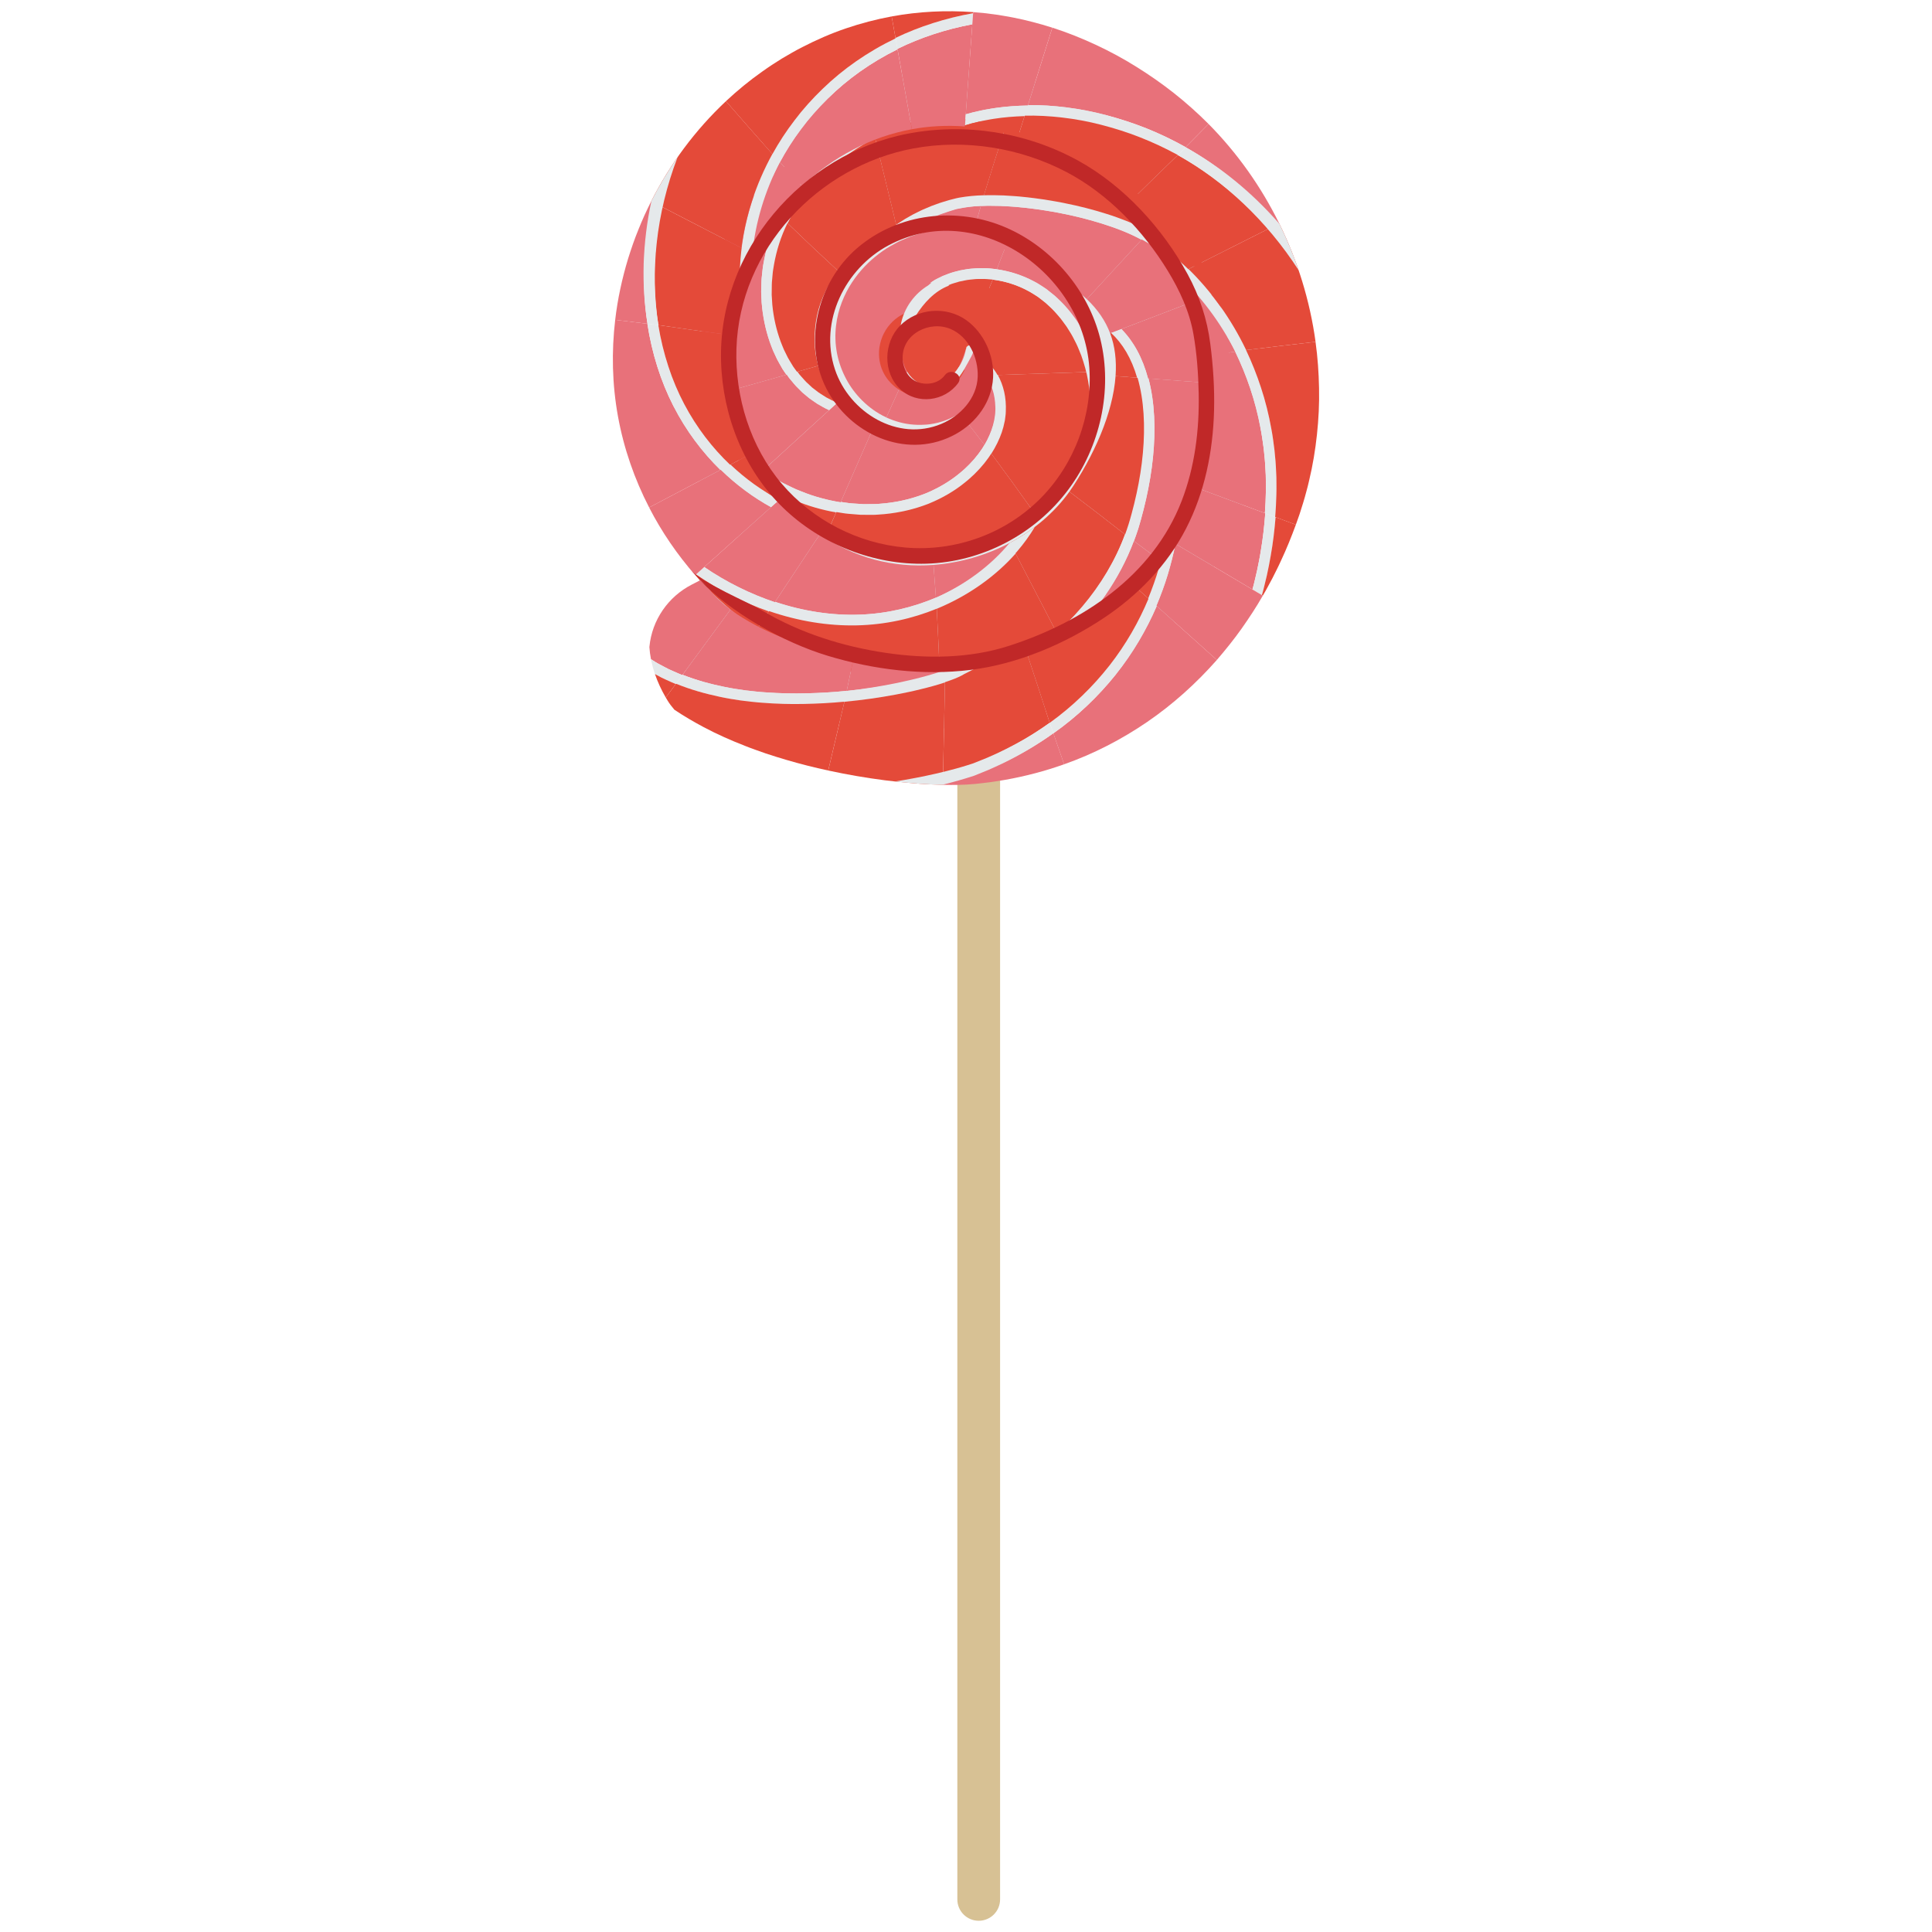 <?xml version="1.0" encoding="utf-8"?>
<!-- Generator: Adobe Illustrator 27.2.0, SVG Export Plug-In . SVG Version: 6.00 Build 0)  -->
<svg version="1.1" id="Layer_1" xmlns="http://www.w3.org/2000/svg" xmlns:xlink="http://www.w3.org/1999/xlink" x="0px" y="0px"
	 viewBox="0 0 172 172" enable-background="new 0 0 172 172" xml:space="preserve">
<g>
	<path fill="#D7C194" d="M87.132,46.715c-1.051,0-1.903,0.852-1.903,1.903v120.479c0,1.051,0.852,1.903,1.903,1.903
		s1.903-0.852,1.903-1.903V48.618C89.035,47.567,88.182,46.715,87.132,46.715z"/>
	<path fill="#E5E9EB" d="M81.639,26.424c-1.213,0.773-2.201,2.065-2.22,3.514c-0.01,0.746,0.317,1.492,0.829,2.026l1.016-1.111
		c0.295-0.668,1.181-0.845,1.67-0.306c0.511,0.563,0.563,1.559-0.312,2.002c-0.172,0.088-0.361,0.145-0.558,0.165
		c-0.692,0.067-1.336-0.247-1.816-0.749l-7.918,8.659c2.796,2.34,6.481,3.623,10.104,3.289c3.562-0.327,7.052-2.199,8.951-5.265
		c1.899-3.064,1.965-7.313-0.184-10.203C89.047,25.556,84.664,24.495,81.639,26.424z"/>
	<path fill="#E5E9EB" d="M81.263,30.853l-1.016,1.111c0.481,0.502,1.125,0.816,1.816,0.749c0.198-0.02,0.386-0.077,0.558-0.165
		c0.876-0.444,0.823-1.441,0.312-2.002C82.444,30.008,81.558,30.185,81.263,30.853z"/>
	<path fill="#E5E9EB" d="M101.502,12.384c-9.378-7.424-21.42-8.664-31.071-1.605c-7.322,5.354-11.694,14.737-10.682,23.816
		c0.546,4.907,2.725,9.581,5.968,13.261l6.612-7.231c-1.443-1.207-2.653-2.691-3.488-4.392c-2.452-4.995-1.554-11.472,2.163-15.591
		c3.381-3.747,8.662-5.374,13.667-5.041c4.57,0.305,12.226,4.168,15.566,7.338c6.587,6.254,4.503,15.424-0.433,23.076
		c-4.937,7.653-15.162,11.185-23.822,8.578c-3.979-1.197-7.506-3.611-10.264-6.739l-7.554,8.261
		c4.61,9.181,22.917,9.092,28.142,8.599c11.86-1.118,20.798-9.215,24.628-20.619C114.764,32.692,110.881,19.808,101.502,12.384z"/>
	<path fill="#E5E9EB" d="M84.671,15.6c-5.005-0.333-10.287,1.294-13.667,5.041c-3.718,4.119-4.617,10.595-2.163,15.591
		c0.834,1.7,2.046,3.184,3.488,4.392l7.918-8.659c-0.511-0.534-0.838-1.28-0.829-2.026c0.018-1.449,1.007-2.74,2.22-3.514
		c3.025-1.93,7.41-0.869,9.559,2.022c2.15,2.89,2.085,7.139,0.184,10.203c-1.899,3.064-5.388,4.937-8.951,5.265
		c-3.623,0.333-7.308-0.95-10.104-3.289l-6.612,7.231c2.758,3.128,6.285,5.542,10.264,6.739c8.66,2.606,18.885-0.926,23.822-8.578
		s7.02-16.823,0.433-23.076C96.898,19.769,89.241,15.904,84.671,15.6z"/>
	<path fill="#E8717A" d="M87.739,20.626c-0.236-0.045-0.474-0.088-0.711-0.127c-0.236-0.045-0.478-0.068-0.721-0.089
		s-0.485-0.045-0.729-0.054c-0.247-0.003-0.495-0.004-0.742-0.001l-0.372,0.01l-0.376,0.032c-0.25,0.024-0.5,0.046-0.75,0.082
		c-0.253,0.045-0.504,0.092-0.756,0.144l-0.376,0.082l-0.377,0.109c-0.25,0.075-0.5,0.151-0.749,0.239
		c-0.247,0.098-0.493,0.201-0.738,0.307l-0.365,0.165l-0.356,0.193c-0.236,0.131-0.471,0.264-0.701,0.405
		c-0.233,0.152-0.464,0.31-0.685,0.481c-0.887,0.675-1.695,1.495-2.384,2.539c-0.344,0.52-0.651,1.111-0.901,1.756
		c-0.249,0.646-0.437,1.357-0.521,2.11c-0.027,0.184-0.035,0.377-0.046,0.567l-0.011,0.286l0.006,0.331
		c0.008,0.45,0.067,0.87,0.143,1.29c0.165,0.822,0.447,1.575,0.819,2.271c0.37,0.694,0.844,1.33,1.427,1.91
		c0.587,0.576,1.278,1.1,2.142,1.498l2.982-6.574c-0.116,0.15-0.453,0.133-0.736-0.035c-0.144-0.081-0.282-0.193-0.402-0.327
		l-0.155-0.217l-0.038-0.06l-0.028-0.073l-0.054-0.152c-0.134-0.419-0.131-0.945,0.007-1.481c0.14-0.537,0.404-1.081,0.767-1.58
		l0.291-0.367l0.33-0.341l0.172-0.173l0.186-0.155l0.387-0.31c0.136-0.095,0.277-0.18,0.418-0.272l0.217-0.136l0.225-0.116
		l0.464-0.228c0.158-0.067,0.32-0.124,0.485-0.186l0.249-0.091l0.253-0.073l0.517-0.136c0.175-0.038,0.349-0.063,0.528-0.094
		c0.179-0.031,0.36-0.06,0.539-0.068l0.549-0.039c0.184-0.008,0.367,0,0.555,0.001c0.376-0.004,0.746,0.048,1.128,0.089l1.054-2.718
		c-0.449-0.163-0.894-0.335-1.36-0.45C88.203,20.741,87.974,20.675,87.739,20.626L87.739,20.626z"/>
	<path fill="#E5E9EB" d="M82.131,30.061c0.145-0.043,0.257-0.165,0.168-0.372L82.131,30.061z"/>
	<path fill="#E5E9EB" d="M87.059,23.878l-0.549,0.039c-0.18,0.01-0.361,0.039-0.539,0.068c-0.179,0.031-0.355,0.057-0.528,0.094
		l-0.517,0.136l-0.253,0.073l-0.249,0.091c-0.165,0.061-0.327,0.119-0.485,0.186l-0.464,0.228l-0.225,0.116l-0.217,0.136
		c-0.143,0.092-0.284,0.177-0.418,0.272l-0.387,0.31l-0.186,0.155l-0.172,0.173l-0.33,0.341c-0.102,0.122-0.2,0.242-0.291,0.367
		c-0.363,0.499-0.627,1.044-0.767,1.58c-0.138,0.537-0.141,1.062-0.007,1.481l0.054,0.152l0.028,0.073l0.038,0.06l0.155,0.217
		c0.119,0.134,0.258,0.245,0.402,0.327c0.284,0.166,0.62,0.184,0.736,0.035l0.015-0.035l0.224-0.492l-0.117,0.02l-0.302-0.048
		l-0.137-0.052l-0.036-0.017l-0.029-0.039l-0.06-0.085c-0.155-0.24-0.217-0.62-0.15-1.051c0.068-0.429,0.257-0.898,0.539-1.334
		l0.228-0.324l0.268-0.305l0.14-0.156l0.154-0.14l0.323-0.284l0.355-0.252l0.184-0.127l0.194-0.109l0.401-0.217
		c0.138-0.064,0.279-0.119,0.423-0.179l0.218-0.088l0.224-0.071l0.458-0.136c0.155-0.038,0.312-0.066,0.472-0.098
		c0.159-0.032,0.323-0.064,0.485-0.077l0.496-0.049c0.166-0.013,0.333-0.008,0.502-0.011c0.342-0.014,0.676,0.027,1.026,0.054
		l0.354-0.912l0.003-0.007c-0.383-0.042-0.752-0.092-1.128-0.089C87.426,23.878,87.243,23.87,87.059,23.878z"/>
	<path fill="#E44A39" d="M86.856,24.845l-0.496,0.049c-0.162,0.013-0.324,0.045-0.485,0.077c-0.159,0.032-0.317,0.06-0.472,0.098
		l-0.458,0.136l-0.224,0.071l-0.218,0.088c-0.144,0.06-0.285,0.116-0.423,0.179l-0.401,0.217l-0.194,0.109L83.3,25.995l-0.355,0.252
		l-0.323,0.284l-0.154,0.14l-0.14,0.156l-0.268,0.305l-0.228,0.324c-0.282,0.436-0.471,0.905-0.539,1.334
		c-0.068,0.43-0.007,0.81,0.15,1.051l0.06,0.085l0.029,0.039l0.036,0.017l0.137,0.052l0.302,0.048
		c0.191,0.001,0.398-0.131,0.285-0.391l0.015-0.035l0.802-1.768c0.64,0.31,0.886,0.647,1.083,0.977
		c0.096,0.173,0.165,0.362,0.218,0.602l0.034,0.19l0.018,0.21v0.11l-0.001,0.027v0.017v0.032l-0.01,0.126
		c-0.018,0.165-0.05,0.3-0.089,0.401l-0.094,0.196l-0.027,0.036l0.043-0.039l0.035-0.024l0.027-0.011l0.031-0.014l0.028-0.02
		l0.013-0.013l0.02-0.004l0.073-0.031l0.017-0.011l0.022-0.004l0.045-0.01l0.043-0.015l0.048-0.013l0.221-0.032
		c0.155-0.029,0.348-0.004,0.544,0.008l0.151,0.029l0.075,0.011l0.075,0.024l0.154,0.038l0.15,0.057
		c0.739-1.96,1.513-3.907,2.321-5.841l0.003-0.007c-0.349-0.028-0.685-0.068-1.026-0.054C87.189,24.836,87.023,24.832,86.856,24.845
		L86.856,24.845z"/>
	<path fill="#E8717A" d="M87.35,28.021c-0.154-0.243-0.32-0.479-0.51-0.706c-0.156-0.198-0.46-0.513-0.742-0.756
		c-0.595-0.506-1.305-0.907-2.054-1.147c-0.746-0.238-1.513-0.321-2.251-0.271c-0.735,0.054-1.443,0.239-2.104,0.541
		c-0.66,0.303-1.27,0.732-1.793,1.262c-0.26,0.268-0.499,0.555-0.706,0.865c-0.105,0.155-0.204,0.312-0.291,0.474l-0.127,0.245
		l-0.06,0.124l-0.029,0.063l-0.014,0.031l-0.007,0.015l-0.004,0.008c2.011,0.91-4.312-1.938,4.044,1.832l0.115-0.151l0.113-0.091
		l0.106-0.073l0.204-0.095l0.088-0.024l0.08-0.011l0.13,0.006l0.258,0.053l0.031,0.011l0.013,0.011l0.024,0.025l0.039,0.06
		l0.001,0.233l-0.015,0.035l-0.207,0.456c6.577,2.966,1.624,0.735,3.207,1.45L84.886,32.5l-0.004,0.007l-0.008,0.014l-0.017,0.029
		l-0.035,0.056l-0.074,0.109l-0.162,0.21c-0.117,0.134-0.24,0.261-0.377,0.369c-0.268,0.222-0.571,0.38-0.877,0.479
		c-0.306,0.101-0.622,0.141-0.939,0.123c-0.319-0.014-0.643-0.088-0.947-0.229c-0.274-0.123-0.521-0.302-0.724-0.507l-1.816,4.006
		c0.739,0.335,1.569,0.583,2.468,0.641c0.219,0.022,0.444,0.02,0.668,0.014l0.335-0.014l0.168-0.011l0.201-0.022
		c0.535-0.068,1.059-0.205,1.541-0.394l0.354-0.15c0.117-0.054,0.221-0.103,0.348-0.173l0.361-0.207l0.176-0.11l0.184-0.127
		c0.249-0.183,0.479-0.36,0.721-0.598l0.344-0.355c0.112-0.129,0.222-0.265,0.326-0.404c0.21-0.271,0.394-0.581,0.559-0.894
		c0.158-0.314,0.298-0.65,0.4-0.981c0.05-0.166,0.096-0.335,0.136-0.504c0.039-0.169,0.064-0.333,0.089-0.5
		c0.05-0.34,0.063-0.657,0.063-0.984c-0.013-0.633-0.11-1.244-0.284-1.797C87.893,29.028,87.653,28.508,87.35,28.021L87.35,28.021z"
		/>
	<path fill="#E8717A" d="M80.701,30.599c-0.095,0.108-0.196,0.212-0.263,0.344c-0.098,0.19-0.163,0.383-0.197,0.57
		c-0.07,0.37-0.043,0.689,0.063,1.012c0.067,0.166,0.096,0.298,0.342,0.563l0.078,0.07l0.959-2.114
		c-0.145-0.066-0.264-0.119-0.421-0.19C81.066,30.764,80.886,30.683,80.701,30.599z"/>
	<path fill="#E5E9EB" d="M83.69,31.947c3.407,1.537-0.179-0.078,1.202,0.545l-0.001,0.004l-0.004,0.007l-0.008,0.014l-0.017,0.029
		l-0.035,0.056l-0.074,0.109l-0.162,0.21c-0.117,0.134-0.24,0.261-0.377,0.369c-0.268,0.222-0.571,0.38-0.877,0.479
		c-0.306,0.101-0.622,0.141-0.939,0.123c-0.319-0.014-0.643-0.088-0.947-0.229c-0.307-0.138-0.59-0.34-0.802-0.577
		c-0.246-0.265-0.275-0.397-0.342-0.563c-0.106-0.323-0.133-0.643-0.063-1.012c0.034-0.187,0.099-0.38,0.197-0.57
		c0.096-0.189,0.235-0.363,0.379-0.495l0.113-0.091l0.106-0.073l0.204-0.095l0.088-0.024l0.08-0.011l0.13,0.006l0.258,0.053
		l0.031,0.011l0.013,0.011l0.024,0.025l0.039,0.06l0.001,0.233l0.391-0.864l0.015-0.035c-0.054-0.117-0.168-0.224-0.34-0.32
		l-0.133-0.063l-0.071-0.024l-0.036-0.008l-0.06-0.008c-0.163-0.018-0.331-0.014-0.486,0.006l-0.115,0.017l-0.117,0.025
		l-0.134,0.043l-0.143,0.06l-0.316,0.187l-0.159,0.129l-0.165,0.154c-0.21,0.218-0.401,0.499-0.531,0.792
		c-0.131,0.298-0.211,0.595-0.242,0.882c-0.066,0.569,0.017,1.055,0.214,1.526c0.117,0.24,0.189,0.432,0.538,0.789
		c0.31,0.321,0.708,0.587,1.137,0.764c0.425,0.179,0.873,0.268,1.311,0.274c0.435,0.01,0.865-0.06,1.276-0.21
		c0.411-0.147,0.812-0.373,1.165-0.68c0.18-0.152,0.341-0.326,0.492-0.509l0.208-0.286l0.095-0.15l0.045-0.077l0.021-0.039
		l0.01-0.02l0.006-0.01l0.003-0.006C83.988,32.085,88.965,34.327,83.69,31.947L83.69,31.947z"/>
	<path fill="#E5E9EB" d="M83.69,31.947c-0.401-0.18-0.898-0.405-1.512-0.682C82.758,31.528,83.257,31.751,83.69,31.947z"/>
	<path fill="#E5E9EB" d="M82.178,31.265c-0.288-0.13-0.588-0.265-0.914-0.412C81.604,31.007,81.89,31.135,82.178,31.265z"/>
	<path fill="#E44A39" d="M84.984,32.531c-0.137-0.061-0.286-0.129-0.451-0.204C84.698,32.403,84.847,32.47,84.984,32.531z"/>
	<path fill="#E44A39" d="M85.783,32.896l-0.228-0.103L85.783,32.896z"/>
	<path fill="#E44A39" d="M85.78,32.901l-0.006,0.01l-0.01,0.02l-0.021,0.039l-0.045,0.077l-0.095,0.149l-0.208,0.286
		c-0.151,0.183-0.312,0.356-0.492,0.509c-0.352,0.307-0.753,0.534-1.165,0.68c-0.411,0.149-0.841,0.219-1.276,0.21
		c-0.437-0.006-0.886-0.094-1.311-0.274c-0.429-0.176-0.827-0.443-1.137-0.764c-0.349-0.358-0.421-0.549-0.538-0.789
		c-0.197-0.469-0.279-0.957-0.214-1.526c0.031-0.286,0.11-0.585,0.242-0.882c0.129-0.293,0.321-0.574,0.531-0.792l0.165-0.154
		l0.159-0.129l0.316-0.187l0.143-0.06l0.134-0.043l0.117-0.025l0.115-0.017c0.155-0.02,0.323-0.024,0.486-0.006l0.06,0.008
		l0.036,0.008l0.071,0.024l0.133,0.063c0.172,0.096,0.285,0.203,0.34,0.32l0.802-1.768l-0.222-0.094l-0.117-0.036l-0.124-0.043
		l-0.267-0.054l-0.286-0.036l-0.292-0.008l-0.147,0.008l-0.183,0.021c-0.286,0.036-0.566,0.11-0.813,0.207l-0.18,0.077l-0.18,0.088
		l-0.197,0.112l-0.095,0.063l-0.108,0.073c-0.151,0.105-0.274,0.214-0.432,0.358l-0.21,0.222l-0.21,0.254
		c-0.263,0.352-0.485,0.778-0.615,1.206l-0.085,0.321l-0.059,0.313c-0.027,0.215-0.043,0.405-0.036,0.605
		c0.015,0.771,0.229,1.385,0.564,1.931c0.085,0.137,0.182,0.267,0.288,0.398c0.081,0.096,0.288,0.33,0.481,0.483
		c0.401,0.348,0.89,0.619,1.4,0.781c0.506,0.165,1.021,0.219,1.509,0.183c0.485-0.032,0.949-0.154,1.379-0.353
		c0.43-0.198,0.836-0.476,1.179-0.83c0.175-0.175,0.328-0.369,0.468-0.571l0.191-0.312l0.084-0.161l0.039-0.082l0.018-0.041
		l0.01-0.021l0.004-0.01l0.003-0.006l-0.087-0.039L85.78,32.901z"/>
	<path fill="#E44A39" d="M84.533,32.327l-0.039-0.018L84.533,32.327z"/>
	<path fill="#E44A39" d="M82.463,31.394c-0.367-0.166-0.76-0.342-1.199-0.541C81.702,31.05,82.094,31.227,82.463,31.394z"/>
	<path fill="#E44A39" d="M84.494,32.31c-0.226-0.102-0.486-0.219-0.768-0.347C84.006,32.09,84.267,32.208,84.494,32.31z"/>
	<path fill="#E44A39" d="M84.984,32.531c2.871,1.295-0.374-0.166,0.571,0.263C84.879,32.488,87.942,33.867,84.984,32.531z"/>
	<path fill="#E44A39" d="M83.725,31.962c-0.367-0.166-0.787-0.355-1.262-0.569C82.936,31.608,83.355,31.796,83.725,31.962z"/>
	<path fill="#E8717A" d="M95.705,26.072l-0.271-0.401c-0.095-0.133-0.176-0.265-0.285-0.397c-0.21-0.263-0.423-0.521-0.641-0.777
		c-0.226-0.242-0.46-0.474-0.696-0.704l-0.365-0.327l-0.374-0.312c-1.01-0.806-2.115-1.439-3.277-1.904l-1.054,2.718l-0.003,0.007
		c0.989,0.144,1.993,0.44,2.971,0.919l0.365,0.189l0.362,0.205c0.235,0.15,0.474,0.303,0.71,0.467
		c0.226,0.176,0.453,0.359,0.68,0.548c0.222,0.19,0.418,0.391,0.627,0.594c1.622,1.654,2.767,3.848,3.292,6.19l0.098-0.003
		c-0.036-1.189-0.212-2.394-0.569-3.58C96.922,28.321,96.401,27.154,95.705,26.072z"/>
	<path fill="#E44A39" d="M93.049,26.909c-0.21-0.168-0.419-0.328-0.627-0.483c-0.218-0.144-0.437-0.278-0.654-0.411l-0.333-0.18
		L91.1,25.669c-0.898-0.416-1.818-0.665-2.72-0.774c-0.808,1.934-1.582,3.88-2.321,5.841c0.267,0.102,0.517,0.242,0.718,0.394
		l0.143,0.116l0.119,0.12l0.098,0.119l0.028,0.027l0.025,0.041l0.053,0.081c0.141,0.217,0.264,0.474,0.358,0.775
		c0.096,0.299,0.145,0.648,0.156,1.01l9.012-0.298c-0.52-2.183-1.621-4.197-3.134-5.681C93.437,27.258,93.256,27.076,93.049,26.909z
		"/>
	<path fill="#E8717A" d="M85.67,37.461l-0.205,0.141l-0.102,0.071l-0.109,0.064l-0.215,0.134l-0.228,0.12l-0.113,0.063l-0.119,0.054
		l-0.236,0.112l-0.245,0.098c-0.651,0.268-1.36,0.426-2.054,0.503c-0.696,0.06-1.415,0.035-2.142-0.088l-0.272-0.052l-0.272-0.057
		c-0.18-0.052-0.362-0.099-0.544-0.144c-0.177-0.066-0.356-0.129-0.537-0.189l-0.264-0.108l-0.263-0.113l-2.899,6.612l0.513,0.074
		c0.169,0.024,0.337,0.05,0.51,0.059c0.342,0.025,0.68,0.048,1.013,0.067l1.005-0.01c0.163,0.001,0.331-0.017,0.496-0.031
		l0.49-0.045c1.301-0.143,2.54-0.461,3.666-0.926c1.123-0.482,2.139-1.097,3.001-1.833l0.319-0.275l0.302-0.291l0.147-0.144
		l0.14-0.152l0.274-0.299l0.254-0.313l0.124-0.154l0.116-0.162l0.225-0.319l0.203-0.328l-1.783-2.296L85.67,37.461z"/>
	<path fill="#E5E9EB" d="M87.644,39.604l-0.203,0.328l-0.225,0.319l-0.116,0.162l-0.124,0.154l-0.254,0.313l-0.274,0.299
		l-0.14,0.152l-0.147,0.144l-0.302,0.291l-0.319,0.275c-0.862,0.738-1.878,1.351-3.001,1.833c-1.126,0.465-2.366,0.785-3.666,0.926
		l-0.49,0.045c-0.165,0.014-0.333,0.032-0.496,0.031l-1.005,0.01c-0.333-0.02-0.671-0.042-1.013-0.067
		c-0.173-0.008-0.34-0.035-0.51-0.059l-0.513-0.074l-0.015,0.035l-0.38,0.869l0.539,0.087c0.179,0.028,0.355,0.059,0.538,0.07
		c0.362,0.032,0.718,0.061,1.07,0.087c0.359,0.006,0.714,0.007,1.063,0.007c0.173,0.004,0.351-0.013,0.525-0.024l0.521-0.039
		c1.383-0.127,2.711-0.443,3.928-0.918c1.214-0.492,2.315-1.126,3.261-1.897l0.349-0.288l0.333-0.305l0.163-0.151l0.155-0.159
		l0.305-0.317l0.285-0.331l0.14-0.163l0.131-0.172l0.254-0.34l0.233-0.351l-0.598-0.77L87.644,39.604z"/>
	<path fill="#E44A39" d="M88.248,40.381l-0.233,0.351l-0.254,0.34l-0.131,0.172l-0.14,0.163l-0.285,0.331L86.9,42.055l-0.155,0.159
		l-0.163,0.151l-0.333,0.305l-0.349,0.288c-0.946,0.77-2.047,1.406-3.261,1.897c-1.217,0.475-2.546,0.789-3.928,0.918l-0.521,0.039
		c-0.175,0.011-0.352,0.028-0.525,0.024c-0.349,0-0.704-0.001-1.063-0.007c-0.352-0.025-0.708-0.054-1.07-0.087
		c-0.183-0.013-0.359-0.042-0.538-0.07l-0.539-0.087l-0.015,0.035l-0.78,1.779l0.538,0.232c0.18,0.075,0.358,0.156,0.544,0.218
		c0.369,0.131,0.739,0.26,1.111,0.386c0.379,0.108,0.759,0.208,1.139,0.309c0.189,0.054,0.383,0.092,0.578,0.129l0.584,0.11
		c1.561,0.271,3.176,0.349,4.794,0.204c0.401-0.049,0.806-0.084,1.203-0.159l0.597-0.105l0.59-0.134
		c0.395-0.084,0.78-0.207,1.168-0.316c0.193-0.059,0.383-0.127,0.574-0.193c0.191-0.067,0.383-0.13,0.57-0.208
		c1.508-0.591,2.961-1.376,4.287-2.412c-1.207-1.707-2.434-3.398-3.682-5.073L88.248,40.381z"/>
	<path fill="#E8717A" d="M75.847,36.944l-0.187-0.156l-0.374-0.313l-0.348-0.337l-0.088-0.082l-0.08-0.089l-0.158-0.179
		l-6.696,6.112l0.409,0.282l0.205,0.137l0.212,0.126c0.282,0.168,0.563,0.331,0.843,0.49c0.284,0.152,0.577,0.288,0.862,0.426
		c0.144,0.068,0.285,0.138,0.429,0.201l0.44,0.175c1.156,0.479,2.349,0.787,3.52,0.981l0.015-0.035l2.899-6.612
		c-0.594-0.272-1.178-0.59-1.7-0.986L75.847,36.944z"/>
	<path fill="#E5E9EB" d="M70.874,43.563c-0.144-0.063-0.285-0.134-0.429-0.201c-0.285-0.138-0.577-0.274-0.862-0.426
		c-0.279-0.159-0.56-0.323-0.843-0.49l-0.212-0.126l-0.205-0.137L67.914,41.9l-0.725,0.662l0.428,0.302l0.214,0.147l0.222,0.136
		c0.295,0.18,0.588,0.355,0.882,0.527c0.296,0.163,0.602,0.31,0.901,0.46c0.151,0.073,0.298,0.148,0.449,0.217l0.46,0.19
		c1.211,0.518,2.462,0.859,3.694,1.083l0.015-0.035l0.38-0.869c-1.171-0.194-2.364-0.503-3.52-0.981L70.874,43.563z"/>
	<path fill="#E44A39" d="M70.283,44.349c-0.151-0.068-0.299-0.144-0.449-0.217c-0.298-0.15-0.604-0.296-0.901-0.46
		c-0.292-0.17-0.585-0.347-0.882-0.527l-0.222-0.136l-0.214-0.147l-0.428-0.302l-0.071,0.064l0.347,0.384l0.175,0.19l0.183,0.179
		l0.742,0.711c0.253,0.228,0.518,0.442,0.78,0.66c0.131,0.108,0.261,0.218,0.395,0.321l0.412,0.298
		c1.09,0.81,2.273,1.473,3.504,2.032l0.78-1.779c-1.232-0.222-2.484-0.563-3.694-1.083L70.283,44.349z"/>
	<path fill="#E8717A" d="M88.442,34.68c-0.143-0.475-0.347-0.907-0.59-1.265l-0.098,0.003c0.01,0.358-0.021,0.732-0.092,1.097
		c-0.073,0.365-0.198,0.714-0.348,1.028l-0.054,0.119l-0.063,0.11l-0.061,0.11l-0.029,0.056l-0.041,0.057l-0.156,0.235l-0.176,0.229
		c-0.249,0.299-0.541,0.585-0.872,0.85l1.783,2.296l0.006,0.007c0.342-0.573,0.604-1.16,0.777-1.738l0.112-0.433
		c0.031-0.144,0.052-0.289,0.077-0.429l0.018-0.103l0.007-0.103l0.014-0.203l0.011-0.198l-0.003-0.203
		C88.656,35.669,88.585,35.157,88.442,34.68z"/>
	<path fill="#E5E9EB" d="M89.529,35.904c-0.014-0.203-0.042-0.404-0.064-0.595c-0.127-0.782-0.393-1.499-0.748-2.075
		c-0.349-0.58-0.813-1.003-1.267-1.218l0.123,0.31l0.048,0.17l0.046,0.176c0.017,0.126,0.054,0.243,0.06,0.377l0.022,0.196
		l0.007,0.203c0.249,0.351,0.457,0.774,0.608,1.242c0.155,0.471,0.229,0.978,0.247,1.505l0.007,0.201l-0.008,0.197
		c-0.01,0.133-0.004,0.271-0.034,0.411c-0.024,0.138-0.039,0.285-0.07,0.428l-0.105,0.435c-0.165,0.578-0.418,1.168-0.752,1.745
		l0.598,0.77l0.006,0.007c0.275-0.418,0.497-0.859,0.692-1.29c0.085-0.225,0.177-0.437,0.247-0.658
		c0.064-0.224,0.141-0.433,0.182-0.657l0.071-0.323l0.043-0.32l0.034-0.312l0.014-0.313l0.007-0.152l-0.006-0.156L89.529,35.904z"/>
	<path fill="#E44A39" d="M89.399,34.883c0.126,0.552,0.172,1.14,0.145,1.745l-0.011,0.231l-0.027,0.226l-0.029,0.231l-0.015,0.117
		l-0.027,0.116c-0.036,0.155-0.067,0.317-0.109,0.476l-0.145,0.478c-0.221,0.636-0.532,1.272-0.926,1.886
		c1.248,1.675,2.475,3.366,3.682,5.073c0.891-0.692,1.734-1.481,2.482-2.384c0.37-0.456,0.728-0.922,1.049-1.424
		c0.081-0.126,0.165-0.243,0.242-0.377l0.229-0.398l0.225-0.401c0.071-0.136,0.134-0.272,0.201-0.409
		c1.066-2.19,1.55-4.566,1.48-6.982l-9.012,0.298C89.077,33.822,89.272,34.332,89.399,34.883z"/>
	<path fill="#E5E9EB" d="M94.51,26.897c-0.212-0.205-0.414-0.407-0.634-0.598c-0.229-0.19-0.46-0.373-0.689-0.551
		c-0.236-0.166-0.479-0.319-0.717-0.469l-0.18-0.109l-0.186-0.098l-0.369-0.189c-0.988-0.479-2.001-0.771-2.997-0.91l-0.354,0.912
		l-0.003,0.007c1.276,0.154,2.582,0.605,3.803,1.4l0.229,0.151l0.219,0.168c0.147,0.113,0.293,0.229,0.442,0.348
		c0.141,0.122,0.271,0.247,0.408,0.376c0.133,0.13,0.278,0.256,0.397,0.397c0.247,0.278,0.51,0.56,0.727,0.868
		c0.113,0.152,0.228,0.306,0.34,0.464l0.305,0.486c0.212,0.327,0.374,0.671,0.553,1.019c0.092,0.175,0.158,0.352,0.236,0.532
		c0.074,0.18,0.154,0.362,0.221,0.545c0.26,0.734,0.483,1.501,0.613,2.286c0.281,1.573,0.306,3.233,0.008,4.918l0.13-0.342
		l0.11-0.347c0.071-0.232,0.147-0.462,0.21-0.697c0.115-0.469,0.235-0.939,0.305-1.418c0.036-0.239,0.085-0.476,0.106-0.718
		l0.068-0.724c0.022-0.242,0.022-0.486,0.031-0.728c0.007-0.243,0.013-0.486-0.001-0.731C97.313,30.78,96.15,28.564,94.51,26.897z"
		/>
	<path fill="#E8717A" d="M69.673,32.866l-0.099-0.175c-0.13-0.233-0.272-0.471-0.4-0.717l-0.352-0.76
		c-0.11-0.26-0.2-0.527-0.303-0.799c-0.373-1.088-0.62-2.269-0.714-3.504l-0.042-0.936l0.028-0.95
		c0.001-0.162,0.022-0.319,0.039-0.479l0.052-0.483c0.028-0.328,0.096-0.646,0.156-0.972c0.254-1.298,0.689-2.617,1.344-3.889
		l-2.138-1.962c-1.101,1.232-2.009,2.603-2.733,4.044c-0.177,0.362-0.365,0.721-0.507,1.095l-0.226,0.558
		c-0.074,0.186-0.154,0.372-0.212,0.562c-0.126,0.379-0.249,0.759-0.369,1.14c-0.101,0.386-0.196,0.771-0.291,1.158
		c-0.341,1.554-0.5,3.144-0.474,4.741c0.017,0.4,0.024,0.799,0.056,1.199c0.041,0.4,0.085,0.799,0.133,1.197
		c0.06,0.398,0.14,0.795,0.214,1.193l0.056,0.296l0.075,0.296l0.155,0.59l6.89-1.946l-0.225-0.328L69.673,32.866z"/>
	<path fill="#E5E9EB" d="M70.624,32.649l-0.096-0.158c-0.126-0.214-0.264-0.429-0.39-0.655l-0.345-0.699
		c-0.109-0.239-0.197-0.488-0.3-0.739c-0.372-1.009-0.626-2.11-0.738-3.268l-0.056-0.879l0.01-0.893
		c-0.003-0.154,0.015-0.3,0.028-0.451l0.041-0.454c0.02-0.31,0.08-0.608,0.13-0.915c0.217-1.224,0.602-2.469,1.196-3.672
		l-0.715-0.658l-0.006-0.006c-0.655,1.272-1.09,2.591-1.344,3.889c-0.06,0.327-0.129,0.643-0.156,0.972l-0.052,0.483
		c-0.015,0.161-0.038,0.317-0.039,0.479l-0.028,0.95l0.042,0.936c0.095,1.235,0.341,2.416,0.714,3.504
		c0.102,0.271,0.193,0.539,0.303,0.799l0.352,0.76c0.127,0.246,0.27,0.483,0.4,0.717l0.099,0.175l0.115,0.168l0.225,0.328
		l0.036-0.01l0.905-0.256l-0.217-0.298L70.624,32.649z"/>
	<path fill="#E44A39" d="M70.106,19.866c-0.595,1.203-0.979,2.448-1.196,3.672c-0.05,0.307-0.11,0.605-0.13,0.915l-0.041,0.454
		c-0.013,0.151-0.031,0.298-0.028,0.451l-0.01,0.893l0.056,0.879c0.112,1.158,0.366,2.259,0.738,3.268
		c0.102,0.252,0.191,0.499,0.3,0.739l0.345,0.699c0.124,0.225,0.263,0.442,0.39,0.655l0.096,0.158l0.11,0.152l0.217,0.298
		l0.036-0.01l1.853-0.524l-0.071-0.264l-0.038-0.131l-0.024-0.137l-0.101-0.546c-0.017-0.187-0.038-0.373-0.061-0.559l-0.014-0.282
		l-0.011-0.284c-0.013-0.759,0.06-1.527,0.217-2.276c0.158-0.749,0.422-1.464,0.743-2.128c0.082-0.165,0.155-0.337,0.257-0.486
		l0.138-0.235l0.144-0.229c0.105-0.144,0.207-0.291,0.306-0.439c0.115-0.133,0.228-0.265,0.337-0.402
		c-1.533-1.414-3.052-2.845-4.554-4.294L70.106,19.866z"/>
	<path fill="#E8717A" d="M72.276,35.615l-0.249-0.179l-0.233-0.194l-0.24-0.2l-0.122-0.102l-0.11-0.109l-0.45-0.451l-0.212-0.243
		l-0.21-0.253l-0.214-0.259l-0.19-0.274l-0.036,0.01l-6.89,1.946l0.138,0.504l0.17,0.499l0.175,0.497
		c0.061,0.165,0.112,0.333,0.186,0.493c0.14,0.324,0.282,0.648,0.428,0.971l0.11,0.242l0.124,0.233l0.252,0.467l0.256,0.464
		c0.084,0.156,0.184,0.298,0.278,0.447c0.19,0.295,0.381,0.588,0.577,0.879c0.421,0.552,0.831,1.118,1.304,1.619l6.696-6.112
		c-0.366-0.154-0.686-0.359-1.044-0.558L72.276,35.615z"/>
	<path fill="#E5E9EB" d="M73.102,35.087l-0.235-0.155l-0.219-0.169l-0.226-0.173l-0.115-0.088l-0.103-0.096l-0.426-0.397
		l-0.201-0.217l-0.2-0.225l-0.204-0.231l-0.182-0.247l-0.036,0.01l-0.905,0.256l0.19,0.274l0.214,0.258l0.21,0.253l0.212,0.243
		l0.45,0.451l0.11,0.109l0.122,0.102l0.239,0.198l0.233,0.194l0.249,0.179l0.493,0.34c0.359,0.198,0.678,0.405,1.044,0.558
		l0.725-0.662c-0.342-0.127-0.639-0.303-0.975-0.472L73.102,35.087z"/>
	<path fill="#E44A39" d="M73.761,34.663l-0.124-0.194l-0.106-0.201l-0.11-0.2l-0.057-0.099l-0.045-0.105
		c-0.059-0.14-0.12-0.279-0.184-0.416l-0.08-0.217l-0.075-0.219l-0.08-0.218l-0.057-0.229l-1.853,0.524l0.182,0.247l0.204,0.231
		l0.2,0.225l0.201,0.217l0.426,0.397l0.103,0.096l0.115,0.088l0.226,0.173l0.219,0.169l0.235,0.155l0.462,0.292
		c0.337,0.169,0.633,0.345,0.975,0.472l0.07-0.064c-0.228-0.228-0.397-0.492-0.598-0.734C73.929,34.922,73.848,34.792,73.761,34.663
		z"/>
	<path fill="#E8717A" d="M72.098,13.352c-1.765,1.012-3.432,2.308-4.854,3.887l2.138,1.962l0.006,0.006
		c0.854-1.647,2.036-3.186,3.444-4.536c1.413-1.347,3.052-2.483,4.828-3.416l-0.024-0.096
		C75.741,11.636,73.867,12.345,72.098,13.352z"/>
	<path fill="#E44A39" d="M73.311,15.533c-1.325,1.302-2.421,2.775-3.2,4.339c1.502,1.449,3.021,2.88,4.554,4.294l0.247-0.267
		l0.256-0.264l0.278-0.249l0.137-0.127l0.15-0.116l0.296-0.236l0.317-0.219c0.204-0.154,0.437-0.279,0.66-0.416l0.349-0.189
		l0.355-0.184l0.37-0.165l0.184-0.085l0.193-0.073l0.384-0.147c0.129-0.048,0.264-0.085,0.395-0.129
		c0.261-0.094,0.537-0.156,0.808-0.231l-2.152-8.854C76.195,13.127,74.639,14.234,73.311,15.533z"/>
	<path fill="#E8717A" d="M94.379,18.972l-0.447-0.088l-0.451-0.075c-0.3-0.049-0.597-0.102-0.896-0.144
		c-0.599-0.08-1.19-0.163-1.786-0.212c-0.59-0.066-1.182-0.088-1.761-0.12l-0.866-0.013l-0.214-0.003l-0.212,0.007l-0.422,0.015
		l-0.799,2.804l0.333,0.099l0.166,0.049l0.17,0.059l0.686,0.236c0.462,0.18,0.925,0.347,1.39,0.553
		c0.467,0.19,0.928,0.412,1.392,0.626c0.231,0.109,0.458,0.229,0.689,0.342l0.344,0.172l0.338,0.183
		c0.907,0.478,1.783,1.005,2.6,1.547c0.416,0.27,0.792,0.549,1.165,0.824l0.516,0.411l0.44,0.391l4.876-5.291
		c-1.234-0.666-2.438-1.095-3.645-1.473C96.78,19.499,95.581,19.201,94.379,18.972z"/>
	<path fill="#E5E9EB" d="M100.389,19.71c-0.629-0.245-1.246-0.476-1.865-0.665c-1.237-0.391-2.461-0.704-3.687-0.946l-0.457-0.094
		l-0.46-0.081c-0.306-0.052-0.609-0.108-0.915-0.154c-0.613-0.087-1.217-0.175-1.826-0.231c-0.602-0.071-1.211-0.101-1.807-0.138
		l-0.894-0.022c-0.147-0.006-0.295-0.006-0.443,0l-0.439,0.01l-0.268,0.942l-0.003,0.008l0.422-0.015l0.212-0.007l0.214,0.003
		l0.866,0.013c0.578,0.032,1.171,0.056,1.761,0.12c0.594,0.049,1.185,0.133,1.786,0.212c0.299,0.043,0.595,0.096,0.896,0.144
		l0.451,0.075l0.447,0.088c1.203,0.229,2.401,0.527,3.606,0.897c1.207,0.377,2.413,0.806,3.645,1.473l0.025-0.028l0.64-0.696
		c-0.324-0.17-0.644-0.34-0.963-0.496L100.389,19.71z"/>
	<path fill="#E44A39" d="M101.913,17.713c-0.563-0.422-1.128-0.836-1.689-1.203c-1.126-0.752-2.252-1.424-3.407-2.036
		c-0.571-0.317-1.16-0.598-1.742-0.891c-0.595-0.274-1.181-0.559-1.793-0.81c-0.599-0.264-1.227-0.502-1.85-0.741
		c-0.316-0.116-0.641-0.224-0.961-0.335c-0.163-0.054-0.317-0.113-0.488-0.162l-0.503-0.151c-0.64,1.995-1.269,3.993-1.886,5.996
		l-0.003,0.007l0.439-0.01c0.148-0.004,0.295-0.006,0.443,0l0.894,0.022c0.595,0.038,1.204,0.068,1.807,0.138
		c0.609,0.056,1.213,0.144,1.826,0.231c0.306,0.046,0.608,0.102,0.915,0.154l0.46,0.081l0.457,0.094
		c1.227,0.242,2.451,0.555,3.687,0.946c0.619,0.19,1.238,0.421,1.865,0.665l0.946,0.412c0.319,0.156,0.639,0.326,0.963,0.496
		l0.025-0.028l1.312-1.424c-0.288-0.258-0.578-0.521-0.869-0.773L101.913,17.713z"/>
	<path fill="#E8717A" d="M101.656,21.314l-0.025,0.028l-4.876,5.291c0.979,0.931,1.663,1.934,2.079,3.047l8.437-3.226
		c-0.753-1.146-1.638-2.162-2.592-3.019C103.723,22.578,102.698,21.878,101.656,21.314z"/>
	<path fill="#E5E9EB" d="M102.323,20.59l-0.025,0.028l-0.64,0.696c1.042,0.564,2.067,1.265,3.022,2.122
		c0.956,0.857,1.839,1.874,2.592,3.019l0.914-0.349c-0.781-1.221-1.703-2.31-2.702-3.23
		C104.484,21.954,103.412,21.199,102.323,20.59z"/>
	<path fill="#E44A39" d="M103.635,19.168l-1.312,1.422c1.09,0.609,2.162,1.362,3.161,2.285c0.999,0.921,1.92,2.009,2.702,3.23
		l0.089-0.034c-0.499-1.336-1.167-2.614-1.96-3.775C105.521,21.134,104.61,20.09,103.635,19.168z"/>
	<path fill="#E8717A" d="M85.015,18.626l-0.219,0.066l-0.215,0.064l-0.106,0.032l-0.122,0.039c-0.327,0.109-0.646,0.198-0.96,0.327
		l-0.465,0.179c-0.154,0.066-0.305,0.136-0.454,0.203c-0.3,0.127-0.59,0.285-0.872,0.432c-0.143,0.07-0.279,0.155-0.416,0.236
		l-0.405,0.24l-0.387,0.263c-0.127,0.087-0.254,0.169-0.373,0.267l0.024,0.096c0.133-0.041,0.271-0.064,0.407-0.092l0.409-0.087
		l0.418-0.064c0.138-0.021,0.277-0.049,0.418-0.059c0.281-0.027,0.562-0.067,0.845-0.074l0.425-0.024l0.426-0.001
		c0.284-0.011,0.567,0.017,0.851,0.022l0.103,0.004l0.078,0.011l0.156,0.02l0.156,0.015l0.078,0.007l0.092,0.017
		c0.486,0.087,1.033,0.201,1.617,0.38l0.799-2.804l0.003-0.008c-0.734,0.024-1.441,0.11-2.081,0.239L85.015,18.626L85.015,18.626z"
		/>
	<path fill="#E5E9EB" d="M86.819,17.421c-0.256,0.025-0.511,0.035-0.759,0.073l-0.727,0.115c-0.233,0.05-0.454,0.115-0.672,0.169
		l-0.165,0.045l-0.177,0.054l-0.352,0.108c-0.233,0.067-0.462,0.152-0.69,0.236c-0.226,0.082-0.451,0.163-0.671,0.263
		c-0.219,0.098-0.437,0.18-0.65,0.288c-0.852,0.394-1.639,0.88-2.346,1.401c-0.704,0.527-1.337,1.091-1.853,1.705
		c0.724-0.347,1.508-0.623,2.326-0.82c0.957-0.743,2.092-1.364,3.332-1.856l0.235-0.094l0.236-0.082l0.481-0.163l0.222-0.073
		l0.214-0.067l0.218-0.068l0.11-0.035l0.12-0.024c0.636-0.137,1.34-0.233,2.072-0.265l0.268-0.942l0.003-0.007l-0.391,0.011
		C87.076,17.399,86.946,17.411,86.819,17.421z"/>
	<path fill="#E44A39" d="M88.091,11.009l-0.358-0.087l-0.18-0.042l-0.191-0.036l-0.766-0.141l-0.191-0.034l-0.2-0.029l-0.421-0.049
		l-0.421-0.045l-0.211-0.021l-0.203-0.017l-0.735-0.032l-0.367-0.014h-0.367l-0.735,0.006c-0.245,0.003-0.489,0.022-0.734,0.035
		c-0.245,0.017-0.489,0.022-0.734,0.05l-0.732,0.077c-0.245,0.022-0.488,0.06-0.731,0.099l-0.729,0.116l-0.727,0.15
		c-0.242,0.052-0.485,0.099-0.724,0.166l2.152,8.854c0.13-0.101,0.267-0.184,0.404-0.274l0.416-0.268l0.435-0.246
		c0.147-0.082,0.293-0.17,0.446-0.24c0.303-0.148,0.611-0.309,0.931-0.436c0.159-0.067,0.32-0.138,0.482-0.204l0.493-0.18
		c0.333-0.129,0.671-0.218,1.017-0.326l0.129-0.038l0.119-0.031l0.24-0.061l0.245-0.063l0.253-0.053
		c0.692-0.12,1.438-0.197,2.201-0.212c0.618-2.002,1.246-4,1.886-5.996l-0.678-0.2L88.091,11.009z"/>
	<path fill="#E5E9EB" d="M72.829,14.615c-1.414,1.369-2.595,2.929-3.441,4.591l0.718,0.658l0.006,0.006
		c1.112-2.202,2.855-4.221,4.981-5.82c1.065-0.796,2.22-1.498,3.446-2.097c1.225-0.598,2.521-1.101,3.872-1.476
		c-1.583,0.064-3.165,0.282-4.724,0.666C75.896,12.095,74.247,13.252,72.829,14.615z"/>
	<path fill="#E8717A" d="M102.647,40.707c-0.124,1.231-0.333,2.473-0.612,3.713c-0.073,0.307-0.144,0.62-0.222,0.929
		c-0.081,0.307-0.159,0.62-0.247,0.928l-0.133,0.462c-0.045,0.155-0.087,0.309-0.144,0.469l-0.163,0.481
		c-0.054,0.162-0.112,0.323-0.176,0.479l2.325,1.728c0.113-0.148,0.219-0.303,0.324-0.458l0.316-0.465
		c0.11-0.162,0.196-0.298,0.285-0.44l0.267-0.425c0.177-0.284,0.347-0.574,0.52-0.862c0.17-0.291,0.334-0.585,0.5-0.879
		c0.655-1.182,1.258-2.413,1.79-3.699c0.532-1.285,0.998-2.628,1.362-4.034c0.362-1.407,0.634-2.876,0.742-4.413l-7.134-0.527
		C102.807,35.818,102.895,38.252,102.647,40.707z"/>
	<path fill="#E5E9EB" d="M102.208,33.696l-0.938-0.068c0.573,1.981,0.693,4.319,0.475,6.698c-0.109,1.193-0.3,2.403-0.563,3.612
		c-0.068,0.3-0.136,0.605-0.21,0.908c-0.077,0.3-0.151,0.606-0.235,0.908c-0.087,0.302-0.163,0.604-0.263,0.91l-0.151,0.461
		c-0.05,0.155-0.102,0.31-0.162,0.461l0.781,0.58l0.007,0.004c0.064-0.156,0.122-0.319,0.176-0.479l0.163-0.481
		c0.057-0.161,0.099-0.314,0.144-0.469l0.133-0.462c0.088-0.309,0.166-0.62,0.247-0.928c0.078-0.309,0.15-0.622,0.222-0.929
		c0.279-1.239,0.488-2.482,0.612-3.713c0.249-2.455,0.161-4.889-0.402-7.009L102.208,33.696z"/>
	<path fill="#E44A39" d="M101.233,33.624l-1.918-0.141c-0.116,1.632-0.594,3.416-1.322,5.185c-0.365,0.886-0.792,1.77-1.27,2.642
		l-0.367,0.651l-0.387,0.647l-0.402,0.637l-0.359,0.525c1.659,1.258,3.309,2.526,4.949,3.809l0.007,0.004
		c0.06-0.151,0.112-0.306,0.162-0.461l0.151-0.461c0.101-0.306,0.176-0.608,0.263-0.91c0.084-0.302,0.158-0.608,0.235-0.908
		c0.074-0.303,0.141-0.608,0.21-0.908c0.263-1.21,0.456-2.42,0.563-3.612c0.218-2.38,0.098-4.716-0.475-6.698L101.233,33.624z"/>
	<path fill="#E8717A" d="M108.274,26.072l-8.437,3.226c0.525,0.532,1.002,1.174,1.403,1.914c0.402,0.741,0.728,1.58,0.968,2.483
		l0.038,0.003l7.134,0.527c0.095-1.315,0.075-2.676-0.099-4.052C109.106,28.798,108.775,27.407,108.274,26.072z"/>
	<path fill="#E5E9EB" d="M99.837,29.298l-0.914,0.349c0.497,0.457,0.956,1.021,1.348,1.691c0.393,0.669,0.718,1.442,0.963,2.286
		l0.038,0.003l0.938,0.068c-0.24-0.904-0.566-1.742-0.968-2.483C100.839,30.472,100.362,29.83,99.837,29.298z"/>
	<path fill="#E44A39" d="M98.923,29.647l-0.089,0.034c0.418,1.114,0.583,2.385,0.481,3.801l1.918,0.141
		c-0.245-0.845-0.57-1.617-0.963-2.286C99.877,30.669,99.42,30.104,98.923,29.647z"/>
	<path fill="#E8717A" d="M100.942,48.165c-1.267,3.355-3.496,6.504-6.381,9.105l0.046,0.088c0.831-0.449,1.65-0.926,2.434-1.466
		c0.398-0.26,0.778-0.551,1.164-0.831c0.19-0.144,0.376-0.296,0.563-0.444c0.189-0.148,0.374-0.299,0.555-0.458l0.544-0.472
		l0.528-0.496l0.263-0.249l0.254-0.26c0.169-0.173,0.34-0.345,0.504-0.523c0.323-0.363,0.655-0.717,0.96-1.101
		c0.154-0.19,0.312-0.376,0.46-0.57l0.439-0.588l-2.325-1.728L100.942,48.165z"/>
	<path fill="#E44A39" d="M89.915,48.323l4.193,8.072c2.765-2.536,4.878-5.593,6.049-8.815c-1.64-1.283-3.291-2.551-4.949-3.809
		C93.876,45.629,92.036,47.194,89.915,48.323z"/>
	<path fill="#E8717A" d="M77.829,49.815c-1.687-0.456-3.334-1.223-4.842-2.244l-3.981,6.01c2.519,0.841,5.09,1.227,7.53,1.139
		c2.441-0.087,4.735-0.643,6.787-1.516l-0.214-2.91C81.309,50.429,79.509,50.269,77.829,49.815z"/>
	<path fill="#E5E9EB" d="M83.323,53.204c-2.05,0.873-4.345,1.429-6.787,1.516c-2.44,0.087-5.011-0.298-7.53-1.139l-0.021,0.032
		l-0.523,0.789c2.603,0.898,5.272,1.33,7.822,1.273c2.553-0.057,4.957-0.604,7.111-1.485l-0.071-0.978L83.323,53.204z"/>
	<path fill="#E44A39" d="M83.395,54.19c-2.153,0.882-4.558,1.428-7.111,1.485c-2.551,0.057-5.219-0.374-7.822-1.273l-0.021,0.032
		l-1.07,1.617c2.352,1.593,4.974,2.836,7.774,3.602c2.809,0.767,5.704,1.023,8.539,0.829c-0.082-2.096-0.179-4.19-0.288-6.284
		L83.395,54.19z"/>
	<path fill="#E8717A" d="M69.444,44.43l-6.749,6.052c1.998,1.36,4.13,2.405,6.29,3.13l0.021-0.032l3.981-6.01
		C71.697,46.692,70.493,45.637,69.444,44.43z"/>
	<path fill="#E5E9EB" d="M61.964,51.139c2.051,1.42,4.246,2.521,6.478,3.295l0.021-0.032l0.523-0.789
		c-2.16-0.725-4.292-1.77-6.29-3.13L61.964,51.139z"/>
	<path fill="#E44A39" d="M61.893,51.201c1.6,1.835,3.444,3.465,5.479,4.847l1.07-1.617c-2.231-0.774-4.427-1.875-6.478-3.295
		L61.893,51.201z"/>
	<path fill="#E8717A" d="M83.109,50.293l0.214,2.91v0.008c2.688-1.154,4.967-2.846,6.637-4.801l-0.046-0.088
		C87.825,49.437,85.467,50.11,83.109,50.293z"/>
	<path fill="#E5E9EB" d="M83.324,53.212l0.071,0.978v0.008c3.872-1.604,6.954-4.298,8.73-7.283
		c-0.704,0.532-1.459,1.012-2.252,1.429C88.241,50.313,85.99,52.024,83.324,53.212z"/>
	<path fill="#E44A39" d="M83.397,54.197c0.109,2.093,0.205,4.188,0.288,6.284c0.953-0.07,1.902-0.176,2.839-0.348
		c0.471-0.075,0.935-0.183,1.4-0.281c0.232-0.053,0.462-0.115,0.693-0.172l0.345-0.088l0.342-0.099l0.685-0.203l0.678-0.226
		c0.226-0.073,0.45-0.155,0.673-0.242c0.222-0.085,0.447-0.166,0.668-0.256c0.883-0.361,1.754-0.76,2.6-1.21l-4.193-8.072
		C88.625,51.305,86.219,53.032,83.397,54.197z"/>
	<path fill="#E5E9EB" d="M100.155,47.58c-0.844,2.265-2.145,4.463-3.82,6.433c-1.675,1.973-3.713,3.728-6.036,5.174
		c1.464-0.479,2.891-1.083,4.263-1.807c2.902-2.638,5.131-5.829,6.38-9.216l-0.781-0.58L100.155,47.58z"/>
	<path fill="#E8717A" d="M57.635,28.823l-2.866-0.347c-0.334,2.829-0.274,5.729,0.247,8.593c0.518,2.85,1.47,5.583,2.775,8.111
		l6.344-3.344c-1.619-1.582-3.059-3.489-4.182-5.687C58.829,33.952,58.038,31.462,57.635,28.823z"/>
	<path fill="#E5E9EB" d="M58.605,28.94l-0.963-0.116l-0.008-0.001c0.404,2.638,1.193,5.128,2.318,7.327
		c1.123,2.198,2.563,4.105,4.182,5.687l0.034-0.018L65,41.38c-1.576-1.498-2.983-3.313-4.087-5.409
		C59.808,33.877,59.02,31.486,58.605,28.94z"/>
	<path fill="#E44A39" d="M64.777,29.801c-2.055-0.274-4.111-0.562-6.163-0.859l-0.008-0.001c0.415,2.544,1.203,4.937,2.308,7.03
		c1.104,2.096,2.511,3.911,4.087,5.409l0.034-0.018l1.706-0.9c-0.85-1.646-1.462-3.405-1.79-5.188
		C64.622,33.506,64.567,31.645,64.777,29.801z"/>
	<path fill="#E8717A" d="M64.134,41.837l-6.344,3.344c1.116,2.17,2.5,4.189,4.102,6.021l6.749-6.052
		c-1.566-0.862-3.089-1.976-4.473-3.331L64.134,41.837z"/>
	<path fill="#E5E9EB" d="M65.002,41.38l-0.833,0.439c1.385,1.355,2.908,2.469,4.473,3.331l0.731-0.655
		c-1.513-0.801-2.99-1.849-4.339-3.131L65.002,41.38z"/>
	<path fill="#E44A39" d="M65.035,41.363c1.347,1.283,2.825,2.331,4.339,3.131l0.071-0.064c-1.051-1.204-1.97-2.542-2.702-3.967
		L65.035,41.363z"/>
	<path fill="#E8717A" d="M57.378,19.162c-0.182,0.422-0.374,0.838-0.539,1.269c-0.351,0.851-0.647,1.724-0.924,2.605
		c-0.534,1.768-0.932,3.587-1.146,5.441l2.866,0.347l0.008,0.001c-0.271-1.73-0.362-3.52-0.299-5.342
		c0.042-0.907,0.106-1.829,0.233-2.747c0.053-0.464,0.136-0.918,0.208-1.385c0.089-0.457,0.169-0.925,0.278-1.383l-0.088-0.045
		C57.762,18.328,57.577,18.749,57.378,19.162z"/>
	<path fill="#E44A39" d="M58.673,19.763c-0.067,0.453-0.144,0.894-0.191,1.346c-0.116,0.891-0.17,1.787-0.204,2.666
		c-0.046,1.766,0.057,3.499,0.335,5.167c2.053,0.299,4.108,0.585,6.163,0.859c0.272-2.484,1.037-4.957,2.185-7.234l-8.029-4.15
		C58.83,18.863,58.757,19.319,58.673,19.763z"/>
	<path fill="#E8717A" d="M73.681,8.79c-0.873,0.862-1.671,1.765-2.377,2.719c-0.711,0.943-1.33,1.925-1.87,2.929l1.974,2.129
		c0.687-0.65,1.408-1.248,2.176-1.791c0.767-0.559,1.573-1.041,2.396-1.473c1.646-0.869,3.398-1.464,5.201-1.798l-1.277-7.118
		C77.524,5.558,75.425,7.06,73.681,8.79z"/>
	<path fill="#E5E9EB" d="M79.732,3.415c-2.479,1.189-4.671,2.725-6.499,4.498c-0.915,0.884-1.751,1.811-2.491,2.79
		c-0.748,0.97-1.404,1.981-1.974,3.014l0.664,0.715l0.006,0.006c0.539-1.003,1.158-1.984,1.87-2.929
		c0.706-0.954,1.502-1.857,2.377-2.719c1.744-1.73,3.842-3.233,6.225-4.404l-0.007-0.038L79.732,3.415z"/>
	<path fill="#E44A39" d="M79.381,1.463c-1.385,0.256-2.751,0.615-4.083,1.069c-1.333,0.453-2.623,1.021-3.866,1.661
		c-0.626,0.314-1.227,0.671-1.828,1.024l-0.88,0.56c-0.293,0.187-0.571,0.393-0.858,0.59c-1.137,0.799-2.224,1.692-3.237,2.642
		c1.369,1.576,2.746,3.144,4.132,4.703l0.006,0.006c0.571-1.033,1.227-2.044,1.974-3.014c0.741-0.979,1.576-1.906,2.491-2.79
		c1.828-1.773,4.02-3.309,6.499-4.498l-0.007-0.038L79.381,1.463z"/>
	<path fill="#E8717A" d="M79.906,4.386l1.277,7.118c1.545-0.285,3.13-0.363,4.717-0.247l0.662-9.096
		c-2.368,0.443-4.618,1.185-6.664,2.188L79.906,4.386z"/>
	<path fill="#E5E9EB" d="M79.732,3.415l0.168,0.935c2.044-1.003,4.295-1.747,6.664-2.188l0.071-0.985
		c-2.448,0.436-4.781,1.183-6.908,2.202L79.732,3.415z"/>
	<path fill="#E44A39" d="M79.381,1.463l0.344,1.914c2.127-1.019,4.461-1.765,6.908-2.202l0.007-0.096
		C84.231,0.901,81.78,1.021,79.381,1.463z"/>
	<path fill="#E8717A" d="M69.43,14.432c-1.407,2.634-2.251,5.405-2.556,8.09l0.088,0.045c1.128-2.247,2.653-4.294,4.447-6
		l-1.974-2.129L69.43,14.432z"/>
	<path fill="#E5E9EB" d="M68.762,13.711c-2.04,3.731-2.973,7.746-2.904,11.431c0.317-0.894,0.694-1.77,1.126-2.618
		c0.27-2.674,1.074-5.448,2.445-8.092l-0.664-0.715L68.762,13.711z"/>
	<path fill="#E44A39" d="M57.976,17.921l8.029,4.15c0.355-2.785,1.266-5.648,2.757-8.361c-1.386-1.561-2.762-3.128-4.132-4.703
		C61.903,11.569,59.653,14.596,57.976,17.921z"/>
	<path fill="#E5E9EB" d="M57.999,17.878c-0.411,1.863-0.629,3.733-0.694,5.567c-0.052,1.837,0.053,3.64,0.34,5.379l0.963,0.116
		l0.008,0.001c-0.742-4.721-0.211-9.935,1.702-14.938C59.455,15.24,58.68,16.535,57.999,17.878z"/>
	<path fill="#E8717A" d="M101.152,5.938c-1.156-0.724-2.364-1.375-3.612-1.956c-1.248-0.58-2.532-1.095-3.854-1.519l-2.164,6.894
		c1.136-0.014,2.294,0.063,3.467,0.212s2.359,0.379,3.539,0.696c1.181,0.316,2.368,0.699,3.539,1.165
		c1.174,0.472,2.342,1.028,3.486,1.671l2.04-2.065c-0.978-0.981-2.02-1.907-3.103-2.764C103.428,7.435,102.309,6.659,101.152,5.938z
		"/>
	<path fill="#E5E9EB" d="M98.528,10.264c-1.181-0.317-2.367-0.546-3.539-0.696c-1.172-0.15-2.331-0.226-3.467-0.212l-0.011,0.036
		l-0.284,0.905c1.095-0.027,2.216,0.034,3.352,0.168c1.137,0.133,2.29,0.344,3.439,0.641c1.15,0.296,2.307,0.658,3.451,1.104
		c1.142,0.447,2.279,0.975,3.395,1.589l0.685-0.693l0.006-0.006c-1.146-0.641-2.314-1.199-3.486-1.671
		C100.896,10.964,99.708,10.58,98.528,10.264z"/>
	<path fill="#E44A39" d="M98.016,11.107c-1.149-0.298-2.301-0.509-3.439-0.641c-1.137-0.133-2.257-0.194-3.352-0.168l-0.011,0.036
		l-0.583,1.854c0.898,0.286,1.782,0.643,2.651,1.044c0.436,0.196,0.861,0.423,1.288,0.643l0.632,0.356
		c0.212,0.115,0.415,0.252,0.623,0.374c0.824,0.514,1.635,1.062,2.405,1.674c0.757,0.598,1.47,1.217,2.146,1.893
		c1.487-1.463,2.98-2.92,4.48-4.366l0.006-0.006c-1.116-0.613-2.254-1.142-3.395-1.589C100.325,11.766,99.166,11.403,98.016,11.107z
		"/>
	<path fill="#E8717A" d="M89.331,1.406L88.887,1.33c-0.148-0.024-0.299-0.041-0.447-0.061c-0.299-0.038-0.597-0.08-0.897-0.112
		L86.64,1.079l-0.662,9.096l0.651-0.176c0.219-0.053,0.44-0.099,0.664-0.15l0.337-0.071l0.34-0.059
		c0.226-0.036,0.458-0.085,0.689-0.112c0.925-0.134,1.877-0.196,2.849-0.215l0.011-0.036l2.164-6.894
		c-1.136-0.355-2.29-0.668-3.468-0.897C89.925,1.501,89.627,1.459,89.331,1.406z"/>
	<path fill="#E5E9EB" d="M87.971,9.721l-0.34,0.059l-0.337,0.071c-0.224,0.05-0.444,0.095-0.664,0.149l-0.651,0.176l-0.071,0.985
		l0.622-0.179c0.21-0.054,0.421-0.101,0.636-0.152l0.323-0.074l0.326-0.061c0.218-0.038,0.439-0.088,0.661-0.116
		c0.889-0.141,1.802-0.212,2.741-0.243l0.011-0.036l0.284-0.905c-0.974,0.02-1.924,0.081-2.849,0.215
		C88.43,9.636,88.199,9.683,87.971,9.721z"/>
	<path fill="#E44A39" d="M87.812,10.695l-0.326,0.061l-0.323,0.074c-0.214,0.052-0.426,0.098-0.636,0.152l-0.622,0.179l-0.007,0.096
		l0.595,0.052c0.198,0.022,0.397,0.052,0.595,0.075l0.298,0.039l0.296,0.052c0.198,0.036,0.397,0.06,0.594,0.106
		c0.791,0.154,1.575,0.369,2.353,0.609l0.583-1.854c-0.939,0.031-1.854,0.102-2.741,0.243C88.251,10.607,88.03,10.657,87.812,10.695
		z"/>
	<path fill="#E8717A" d="M105.554,13.102l-0.006,0.006c2.992,1.692,5.811,3.995,8.247,6.824l0.088-0.045
		c-1.605-3.258-3.731-6.264-6.289-8.85L105.554,13.102z"/>
	<path fill="#E44A39" d="M104.857,13.806c-1.499,1.446-2.994,2.904-4.48,4.366c1.816,1.811,3.328,3.944,4.473,6.267l8.071-4.067
		C110.532,17.636,107.773,15.422,104.857,13.806z"/>
	<path fill="#E8717A" d="M112.686,42.285c-0.004-0.159-0.017-0.321-0.025-0.481c-0.021-0.32-0.031-0.636-0.064-0.952l-0.096-0.94
		c-0.085-0.625-0.168-1.238-0.291-1.846c-0.453-2.424-1.244-4.698-2.244-6.759l-2.857,0.418c0.264,1.928,0.319,3.883,0.109,5.807
		c-0.042,0.482-0.122,0.959-0.191,1.436l-0.133,0.711c-0.042,0.238-0.106,0.471-0.156,0.707l-0.081,0.352l-0.095,0.349
		c-0.066,0.232-0.119,0.467-0.197,0.696l-0.217,0.69l-0.254,0.717l6.714,2.497l0.06-0.971l0.029-0.979
		c0.014-0.323,0-0.65-0.003-0.971L112.686,42.285z"/>
	<path fill="#E5E9EB" d="M113.613,42.033c-0.018-0.33-0.027-0.655-0.057-0.982l-0.091-0.972c-0.082-0.646-0.161-1.28-0.282-1.907
		c-0.444-2.508-1.237-4.862-2.248-7.003l-0.96,0.14l-0.008,0.001c1.002,2.061,1.791,4.333,2.244,6.759
		c0.123,0.608,0.205,1.221,0.291,1.846l0.096,0.94c0.032,0.317,0.042,0.632,0.064,0.952c0.008,0.159,0.02,0.321,0.025,0.481
		l0.008,0.482c0.003,0.321,0.015,0.648,0.003,0.971l-0.029,0.979l-0.06,0.971l0.035,0.013l0.882,0.328l0.067-0.993l0.038-1.01
		c0.017-0.333,0.007-0.671,0.006-1.002l-0.004-0.496C113.629,42.362,113.619,42.196,113.613,42.033L113.613,42.033z"/>
	<path fill="#E44A39" d="M110.941,31.166l-0.008,0.001c1.013,2.141,1.804,4.495,2.248,7.003c0.122,0.627,0.201,1.262,0.282,1.907
		l0.091,0.972c0.031,0.327,0.038,0.653,0.057,0.982c0.007,0.165,0.018,0.331,0.021,0.496l0.004,0.496
		c0,0.331,0.01,0.669-0.006,1.002l-0.038,1.01l-0.067,0.993l0.035,0.013l1.805,0.672l0.333-0.943l0.312-0.989
		c0.108-0.328,0.191-0.665,0.284-0.999c0.091-0.334,0.182-0.668,0.254-1.006c0.324-1.346,0.549-2.715,0.696-4.088
		c0.148-1.375,0.217-2.757,0.187-4.136c-0.027-1.379-0.123-2.755-0.314-4.119C115.059,30.667,112.999,30.912,110.941,31.166
		L110.941,31.166z"/>
	<path fill="#E8717A" d="M105.894,43.192c-0.302,0.813-0.622,1.619-0.991,2.396c-0.175,0.394-0.376,0.773-0.566,1.157
		c-0.099,0.19-0.204,0.376-0.305,0.564l-0.152,0.282l-0.162,0.275l7.783,4.611l0.115-0.425l0.103-0.428
		c0.067-0.285,0.137-0.567,0.198-0.851c0.115-0.571,0.236-1.133,0.323-1.702c0.196-1.129,0.317-2.257,0.402-3.37l-0.035-0.013
		L105.894,43.192z"/>
	<path fill="#E5E9EB" d="M112.644,45.703c-0.085,1.112-0.208,2.241-0.402,3.37c-0.087,0.569-0.208,1.13-0.323,1.702
		c-0.061,0.284-0.131,0.566-0.198,0.851l-0.103,0.428l-0.115,0.425l0.843,0.499l0.12-0.435l0.109-0.437
		c0.07-0.292,0.144-0.58,0.21-0.87c0.122-0.584,0.249-1.16,0.342-1.741c0.207-1.156,0.341-2.31,0.436-3.448l-0.035-0.013
		L112.644,45.703z"/>
	<path fill="#E44A39" d="M113.125,49.493c-0.094,0.581-0.221,1.157-0.342,1.741c-0.066,0.291-0.138,0.58-0.21,0.87l-0.109,0.437
		l-0.12,0.435l0.082,0.049l0.221-0.379l0.21-0.384c0.138-0.257,0.281-0.511,0.415-0.77c0.26-0.52,0.53-1.037,0.767-1.568
		c0.496-1.051,0.928-2.127,1.327-3.211l-1.805-0.672C113.466,47.183,113.333,48.337,113.125,49.493z"/>
	<path fill="#E8717A" d="M104.85,24.44c1.128,2.287,1.895,4.76,2.259,7.285l2.857-0.418l0.008-0.001
		c-1.33-2.702-3.07-5.036-5.036-6.912L104.85,24.44z"/>
	<path fill="#E5E9EB" d="M103.445,21.968c0.531,0.803,1.003,1.647,1.427,2.515c1.98,1.84,3.742,4.144,5.101,6.823l0.96-0.14
		l0.008-0.001C109.087,27.314,106.428,24.173,103.445,21.968z"/>
	<path fill="#E44A39" d="M105.813,23.955c2.012,1.97,3.782,4.406,5.128,7.211c2.058-0.254,4.118-0.499,6.179-0.732
		c-0.5-3.668-1.607-7.238-3.236-10.547L105.813,23.955z"/>
	<path fill="#E5E9EB" d="M105.549,13.108l-0.685,0.693l-0.006,0.006c4.112,2.301,7.889,5.806,10.76,10.259
		c-0.482-1.414-1.055-2.795-1.713-4.135C111.431,17.089,108.574,14.787,105.549,13.108z"/>
	<path fill="#E8717A" d="M99.321,60.066c-1.538,1.917-3.395,3.707-5.544,5.222l0.957,2.754c2.618-0.919,5.114-2.209,7.408-3.777
		c2.294-1.572,4.366-3.444,6.19-5.511l-5.352-4.8C102.067,56.065,100.861,58.142,99.321,60.066z"/>
	<path fill="#E5E9EB" d="M102.25,53.297c-0.862,2.054-2.006,4.074-3.476,5.951c-1.47,1.87-3.249,3.62-5.319,5.107l0.321,0.925
		l0.003,0.007c2.149-1.515,4.006-3.305,5.544-5.222c1.538-1.924,2.746-3.999,3.658-6.113l-0.028-0.025L102.25,53.297z"/>
	<path fill="#E44A39" d="M100.781,51.981c-2.547,2.898-5.726,5.124-9.285,6.394c0.662,1.987,1.313,3.978,1.953,5.973l0.003,0.007
		c2.071-1.487,3.849-3.237,5.319-5.107c1.47-1.877,2.616-3.897,3.476-5.951l-0.028-0.025L100.781,51.981z"/>
	<path fill="#E8717A" d="M103.953,51.182c-0.279,0.922-0.619,1.832-1.002,2.746l0.028,0.025l5.352,4.8
		c0.771-0.894,1.512-1.814,2.192-2.771c0.676-0.96,1.325-1.939,1.902-2.955l-7.783-4.611
		C104.47,49.343,104.228,50.257,103.953,51.182z"/>
	<path fill="#E5E9EB" d="M103.162,50.603c-0.261,0.896-0.581,1.78-0.94,2.669l0.028,0.025l0.703,0.63
		c0.381-0.914,0.722-1.823,1.002-2.746c0.275-0.925,0.517-1.839,0.69-2.767l-0.843-0.5
		C103.643,48.818,103.418,49.705,103.162,50.603z"/>
	<path fill="#E44A39" d="M102.344,50.005c-0.489,0.689-1.017,1.34-1.562,1.976l1.439,1.291c0.359-0.889,0.68-1.772,0.94-2.669
		c0.256-0.898,0.481-1.787,0.64-2.688l-0.082-0.049C103.299,48.609,102.827,49.315,102.344,50.005z"/>
	<path fill="#E8717A" d="M93.776,65.28c-1.404,0.999-2.929,1.89-4.545,2.656c-0.404,0.191-0.815,0.366-1.228,0.551
		c-0.415,0.172-0.836,0.335-1.26,0.502c-1.017,0.333-1.909,0.567-2.8,0.785l-0.001,0.099c0.891,0.017,1.788,0.02,2.877-0.082
		c0.446-0.05,0.891-0.096,1.337-0.155c0.444-0.068,0.89-0.13,1.334-0.21c1.775-0.314,3.534-0.775,5.247-1.385l-0.957-2.754
		L93.776,65.28z"/>
	<path fill="#E44A39" d="M87.808,59.363c-0.314,0.061-0.634,0.099-0.952,0.151c-0.319,0.045-0.64,0.074-0.96,0.113
		c-0.457,0.049-1.091,0.057-1.744,0.042l-0.19,9.116c0.868-0.218,1.733-0.454,2.688-0.781c0.412-0.166,0.82-0.327,1.223-0.497
		c0.401-0.182,0.799-0.355,1.19-0.544c1.565-0.756,3.036-1.635,4.389-2.614c-0.641-1.995-1.292-3.986-1.953-5.973
		C90.303,58.805,89.07,59.135,87.808,59.363z"/>
	<path fill="#E8717A" d="M72.177,57.658l-0.736-0.236c-0.481-0.17-0.968-0.331-1.432-0.52c-0.475-0.176-0.925-0.377-1.38-0.571
		l-0.66-0.31l-0.323-0.161l-0.316-0.165c-0.834-0.443-1.624-0.917-2.3-1.429l-4.266,5.807c1.259,0.5,2.518,0.831,3.759,1.084
		c0.313,0.057,0.616,0.126,0.929,0.169l0.924,0.137c0.619,0.07,1.225,0.143,1.837,0.179c1.217,0.088,2.423,0.113,3.619,0.081
		c1.195-0.029,2.377-0.098,3.549-0.219l0.598-2.855c-1.037-0.218-2.057-0.479-3.056-0.767
		C72.675,57.806,72.421,57.739,72.177,57.658z"/>
	<path fill="#E5E9EB" d="M68.213,61.642c-0.612-0.036-1.218-0.109-1.837-0.179l-0.924-0.137c-0.312-0.043-0.616-0.112-0.929-0.169
		c-1.241-0.251-2.5-0.584-3.759-1.084l-0.022,0.031l-0.56,0.763c1.309,0.538,2.611,0.894,3.89,1.167
		c0.321,0.061,0.637,0.137,0.957,0.184l0.95,0.149c0.634,0.077,1.259,0.156,1.885,0.198c1.248,0.099,2.479,0.133,3.699,0.109
		c1.22-0.022,2.423-0.085,3.616-0.203l0.201-0.959l0.001-0.008c-1.172,0.122-2.354,0.19-3.549,0.219
		C70.635,61.754,69.43,61.728,68.213,61.642z"/>
	<path fill="#E44A39" d="M67.863,62.564c-0.626-0.042-1.251-0.122-1.885-0.198l-0.95-0.15c-0.32-0.048-0.634-0.122-0.957-0.184
		c-1.278-0.272-2.581-0.629-3.89-1.167l-0.022,0.031L59.273,62.1l0.152,0.257c0.182,0.299,0.393,0.57,0.616,0.83
		c0.857,0.574,1.724,1.079,2.595,1.543c1.223,0.651,2.454,1.19,3.685,1.671c0.616,0.247,1.232,0.457,1.85,0.675
		c0.616,0.198,1.234,0.405,1.851,0.578c1.235,0.363,2.472,0.676,3.711,0.942l1.441-6.12l0.001-0.008
		c-1.193,0.116-2.396,0.18-3.616,0.203C70.342,62.697,69.11,62.663,67.863,62.564z"/>
	<path fill="#E8717A" d="M64.405,53.768l-0.184-0.172l-0.186-0.17l-0.179-0.17l-0.327-0.345c-0.404-0.464-0.72-0.922-0.959-1.371
		l-0.988,0.507c-2.095,1.076-3.534,3.145-3.764,5.508l-0.006,0.052c0.024,0.365,0.074,0.725,0.143,1.081l0.363,0.231
		c0.13,0.087,0.268,0.155,0.402,0.228l0.404,0.215l0.401,0.21l0.408,0.183c0.272,0.117,0.538,0.243,0.809,0.348l0.022-0.031
		l4.266-5.807c-0.148-0.108-0.277-0.224-0.418-0.333L64.405,53.768z"/>
	<path fill="#E5E9EB" d="M59.524,59.571l-0.401-0.21l-0.404-0.215c-0.134-0.074-0.272-0.143-0.402-0.228l-0.363-0.231
		c0.087,0.449,0.205,0.889,0.355,1.32l0.165,0.091l0.419,0.226l0.425,0.197c0.282,0.127,0.56,0.263,0.843,0.374l0.022-0.031
		l0.56-0.763c-0.271-0.105-0.537-0.231-0.809-0.348L59.524,59.571z"/>
	<path fill="#E44A39" d="M58.891,60.324l-0.419-0.226l-0.165-0.091c0.249,0.725,0.577,1.424,0.964,2.093l0.886-1.204
		c-0.282-0.112-0.559-0.247-0.843-0.374L58.891,60.324z"/>
	<path fill="#E8717A" d="M80.094,59.349c-1.379-0.173-2.757-0.411-4.114-0.701l-0.598,2.855l-0.001,0.008
		c1.534-0.154,3.049-0.373,4.527-0.661c0.739-0.148,1.469-0.302,2.181-0.485c0.713-0.176,1.41-0.376,2.062-0.598l0.003-0.099
		c-0.646-0.014-1.319-0.049-2.001-0.106C81.471,59.511,80.781,59.433,80.094,59.349z"/>
	<path fill="#E5E9EB" d="M84.816,59.674c-0.226,0.004-0.471-0.001-0.715-0.006c-0.65,0.226-1.34,0.436-2.048,0.62
		c-0.707,0.19-1.434,0.352-2.169,0.509c-1.47,0.305-2.978,0.542-4.506,0.714l-0.201,0.959l-0.001,0.008
		c2.143-0.207,4.25-0.548,6.275-1.01c1.007-0.235,1.999-0.502,2.915-0.815c0.233-0.074,0.443-0.165,0.661-0.245l0.303-0.131
		l0.282-0.136l0.246-0.14l0.313-0.158c0.21-0.108,0.419-0.21,0.623-0.319c-0.467,0.053-1.005,0.122-1.319,0.136
		C85.262,59.665,85.057,59.677,84.816,59.674z"/>
	<path fill="#E44A39" d="M79.785,61.83c-1.506,0.285-3.046,0.499-4.608,0.647l-1.441,6.12c1.667,0.362,3.337,0.65,5.023,0.868
		c0.845,0.103,1.692,0.2,2.551,0.267c0.858,0.073,1.727,0.119,2.628,0.14l0.19-9.116c-0.676,0.221-1.39,0.419-2.12,0.594
		C81.283,61.533,80.538,61.685,79.785,61.83z"/>
	<path fill="#E5E9EB" d="M93.451,64.348c-0.96,0.685-1.976,1.329-3.046,1.897c-1.068,0.574-2.185,1.101-3.342,1.548l-0.436,0.172
		c-0.159,0.054-0.328,0.108-0.495,0.159c-0.172,0.054-0.326,0.099-0.485,0.147c-0.158,0.046-0.321,0.095-0.476,0.137
		c-0.622,0.172-1.238,0.328-1.844,0.465c-1.217,0.279-2.426,0.507-3.644,0.701c1.375,0.152,2.753,0.263,4.209,0.295
		c0.898-0.224,1.79-0.469,2.821-0.805c0.428-0.17,0.85-0.34,1.267-0.514c0.416-0.187,0.829-0.367,1.235-0.563
		c1.624-0.782,3.152-1.692,4.559-2.709l-0.321-0.925L93.451,64.348z"/>
	<path fill="#E44A39" d="M88.263,25.773c-0.474-0.284-1.04-0.361-1.589-0.394c-0.578-0.035-1.16-0.027-1.737,0.024
		c-0.217,0.018-0.461,0.007-0.666,0.071c-0.211,0.066-0.425,0.218-0.613,0.333c-0.789,0.479-1.487,1.111-2.046,1.85
		c-0.31,0.411-0.578,0.855-0.795,1.323c-0.349,0.753-0.57,1.58-0.538,2.412c0.032,0.831,0.334,1.667,0.917,2.257
		c0.581,0.588,1.457,0.897,2.258,0.707c0.626-0.148,1.161-0.58,1.544-1.104c0.383-0.523,0.63-1.135,0.838-1.751
		c0.092-0.27,0.186-0.558,0.401-0.742c0.219-0.189,0.523-0.233,0.802-0.306c0.986-0.257,1.87-0.998,2.17-1.981
		C89.511,27.487,89.139,26.295,88.263,25.773z"/>
	<path fill="#E5E9EB" d="M83.434,25.103c-0.154-0.01-0.367-0.034-0.5,0.048l-0.309,0.263c-0.591,0.359-1.109,0.837-1.519,1.397
		c-0.235,0.32-0.433,0.666-0.588,1.031c-0.486,1.137-0.556,2.449-0.196,3.634c0.049-1.192,0.545-2.324,1.178-3.331
		c0.734-1.167,1.712-2.245,2.996-2.722l-0.481-0.211C83.826,25.152,83.631,25.116,83.434,25.103z"/>
	<path fill="#E5E9EB" d="M86.015,30.983l0.003-0.011L86.015,30.983z"/>
	<polygon fill="#E5E9EB" points="86.042,30.926 86.044,30.835 86.017,30.972 	"/>
	<polygon fill="#E5E9EB" points="86.015,30.983 86.036,31.116 86.043,30.926 86.018,30.973 	"/>
	<path fill="#E5E9EB" d="M86.35,30.751c-0.127-0.029-0.254,0.061-0.309,0.173l-0.007,0.19l-0.021-0.133
		c-0.133,0.833-0.506,1.626-1.076,2.243c-0.604,0.654-1.415,1.108-2.285,1.278c0.623,0.207,1.332,0.134,1.9-0.197
		c0.736-0.428,1.182-1.216,1.593-1.969c0.099-0.182,0.198-0.363,0.298-0.545c0.098-0.179,0.197-0.366,0.207-0.57
		C86.661,31.021,86.548,30.797,86.35,30.751z"/>
	<path fill="#C02828" d="M61.521,50.768l0.017,0.014C61.346,50.582,61.291,50.527,61.521,50.768z"/>
	<path fill="#C02828" d="M105.736,24.42c-2.219-4.088-5.698-7.899-9.777-10.134c-4.57-2.507-9.993-3.367-15.102-2.392
		c-9.443,1.802-16.964,10.468-16.662,20.32c0.147,4.816,2.046,9.617,5.508,12.976c3.372,3.271,8.087,5.128,12.761,4.994
		c4.957-0.143,9.698-2.624,12.673-6.634c2.786-3.756,3.951-8.793,2.821-13.375c-1.074-4.355-4.297-8.126-8.365-9.901
		c-4.359-1.902-9.609-1.332-13.275,1.808c-3.599,3.084-4.959,8.671-2.542,12.894c2.252,3.933,7.22,5.943,11.318,3.665
		c1.837-1.021,3.201-2.864,3.318-5.018c0.106-1.952-0.799-3.981-2.382-5.118c-1.775-1.274-4.365-1.077-5.905,0.496
		c-1.473,1.505-1.547,4.165,0.018,5.642c1.502,1.417,3.963,1.094,5.153-0.535c0.525-0.72-0.665-1.411-1.185-0.7
		c-0.534,0.731-1.594,0.919-2.406,0.612c-0.875-0.331-1.333-1.245-1.346-2.153c-0.031-2.164,2.424-3.36,4.267-2.578
		c1.604,0.68,2.48,2.558,2.416,4.249c-0.073,1.934-1.54,3.489-3.24,4.202c-3.865,1.621-8.182-1.009-9.465-4.84
		c-1.441-4.304,0.914-8.996,4.755-11.051c7.84-4.192,17.277,2.356,17.886,10.86c0.305,4.239-1.309,8.554-4.26,11.575
		c-3.156,3.23-7.647,4.844-12.105,4.463c-4.209-0.36-8.259-2.435-11.012-5.676c-2.799-3.295-4.171-7.716-4.038-12.029
		c0.272-8.864,7.295-16.261,15.768-17.829c4.591-0.85,9.492-0.063,13.628,2.111c3.704,1.946,6.833,5.229,9.011,8.797
		c1.049,1.72,1.916,3.592,2.272,5.592c0.312,1.748,0.439,3.555,0.474,5.328c0.061,3.25-0.342,6.518-1.517,9.56
		c-2.581,6.679-8.842,10.791-15.37,12.897c-3.504,1.132-7.35,1.16-10.963,0.626c-3.824-0.566-7.623-1.759-10.969-3.742
		c-1.456-0.864-5.17-2.368-6.362-3.599c0.319,0.331,1.014,1.055,1.397,1.456l-0.742-0.699c2.887,3.022,7.541,5.641,11.48,6.837
		c4.087,1.241,8.507,1.79,12.756,1.26c4.188-0.523,8.347-2.292,11.859-4.629c3.022-2.012,5.616-4.675,7.298-7.935
		c1.673-3.24,2.403-6.872,2.501-10.506c0.053-1.988-0.08-3.979-0.334-5.951C107.467,28.406,106.798,26.376,105.736,24.42z"/>
</g>
</svg>
